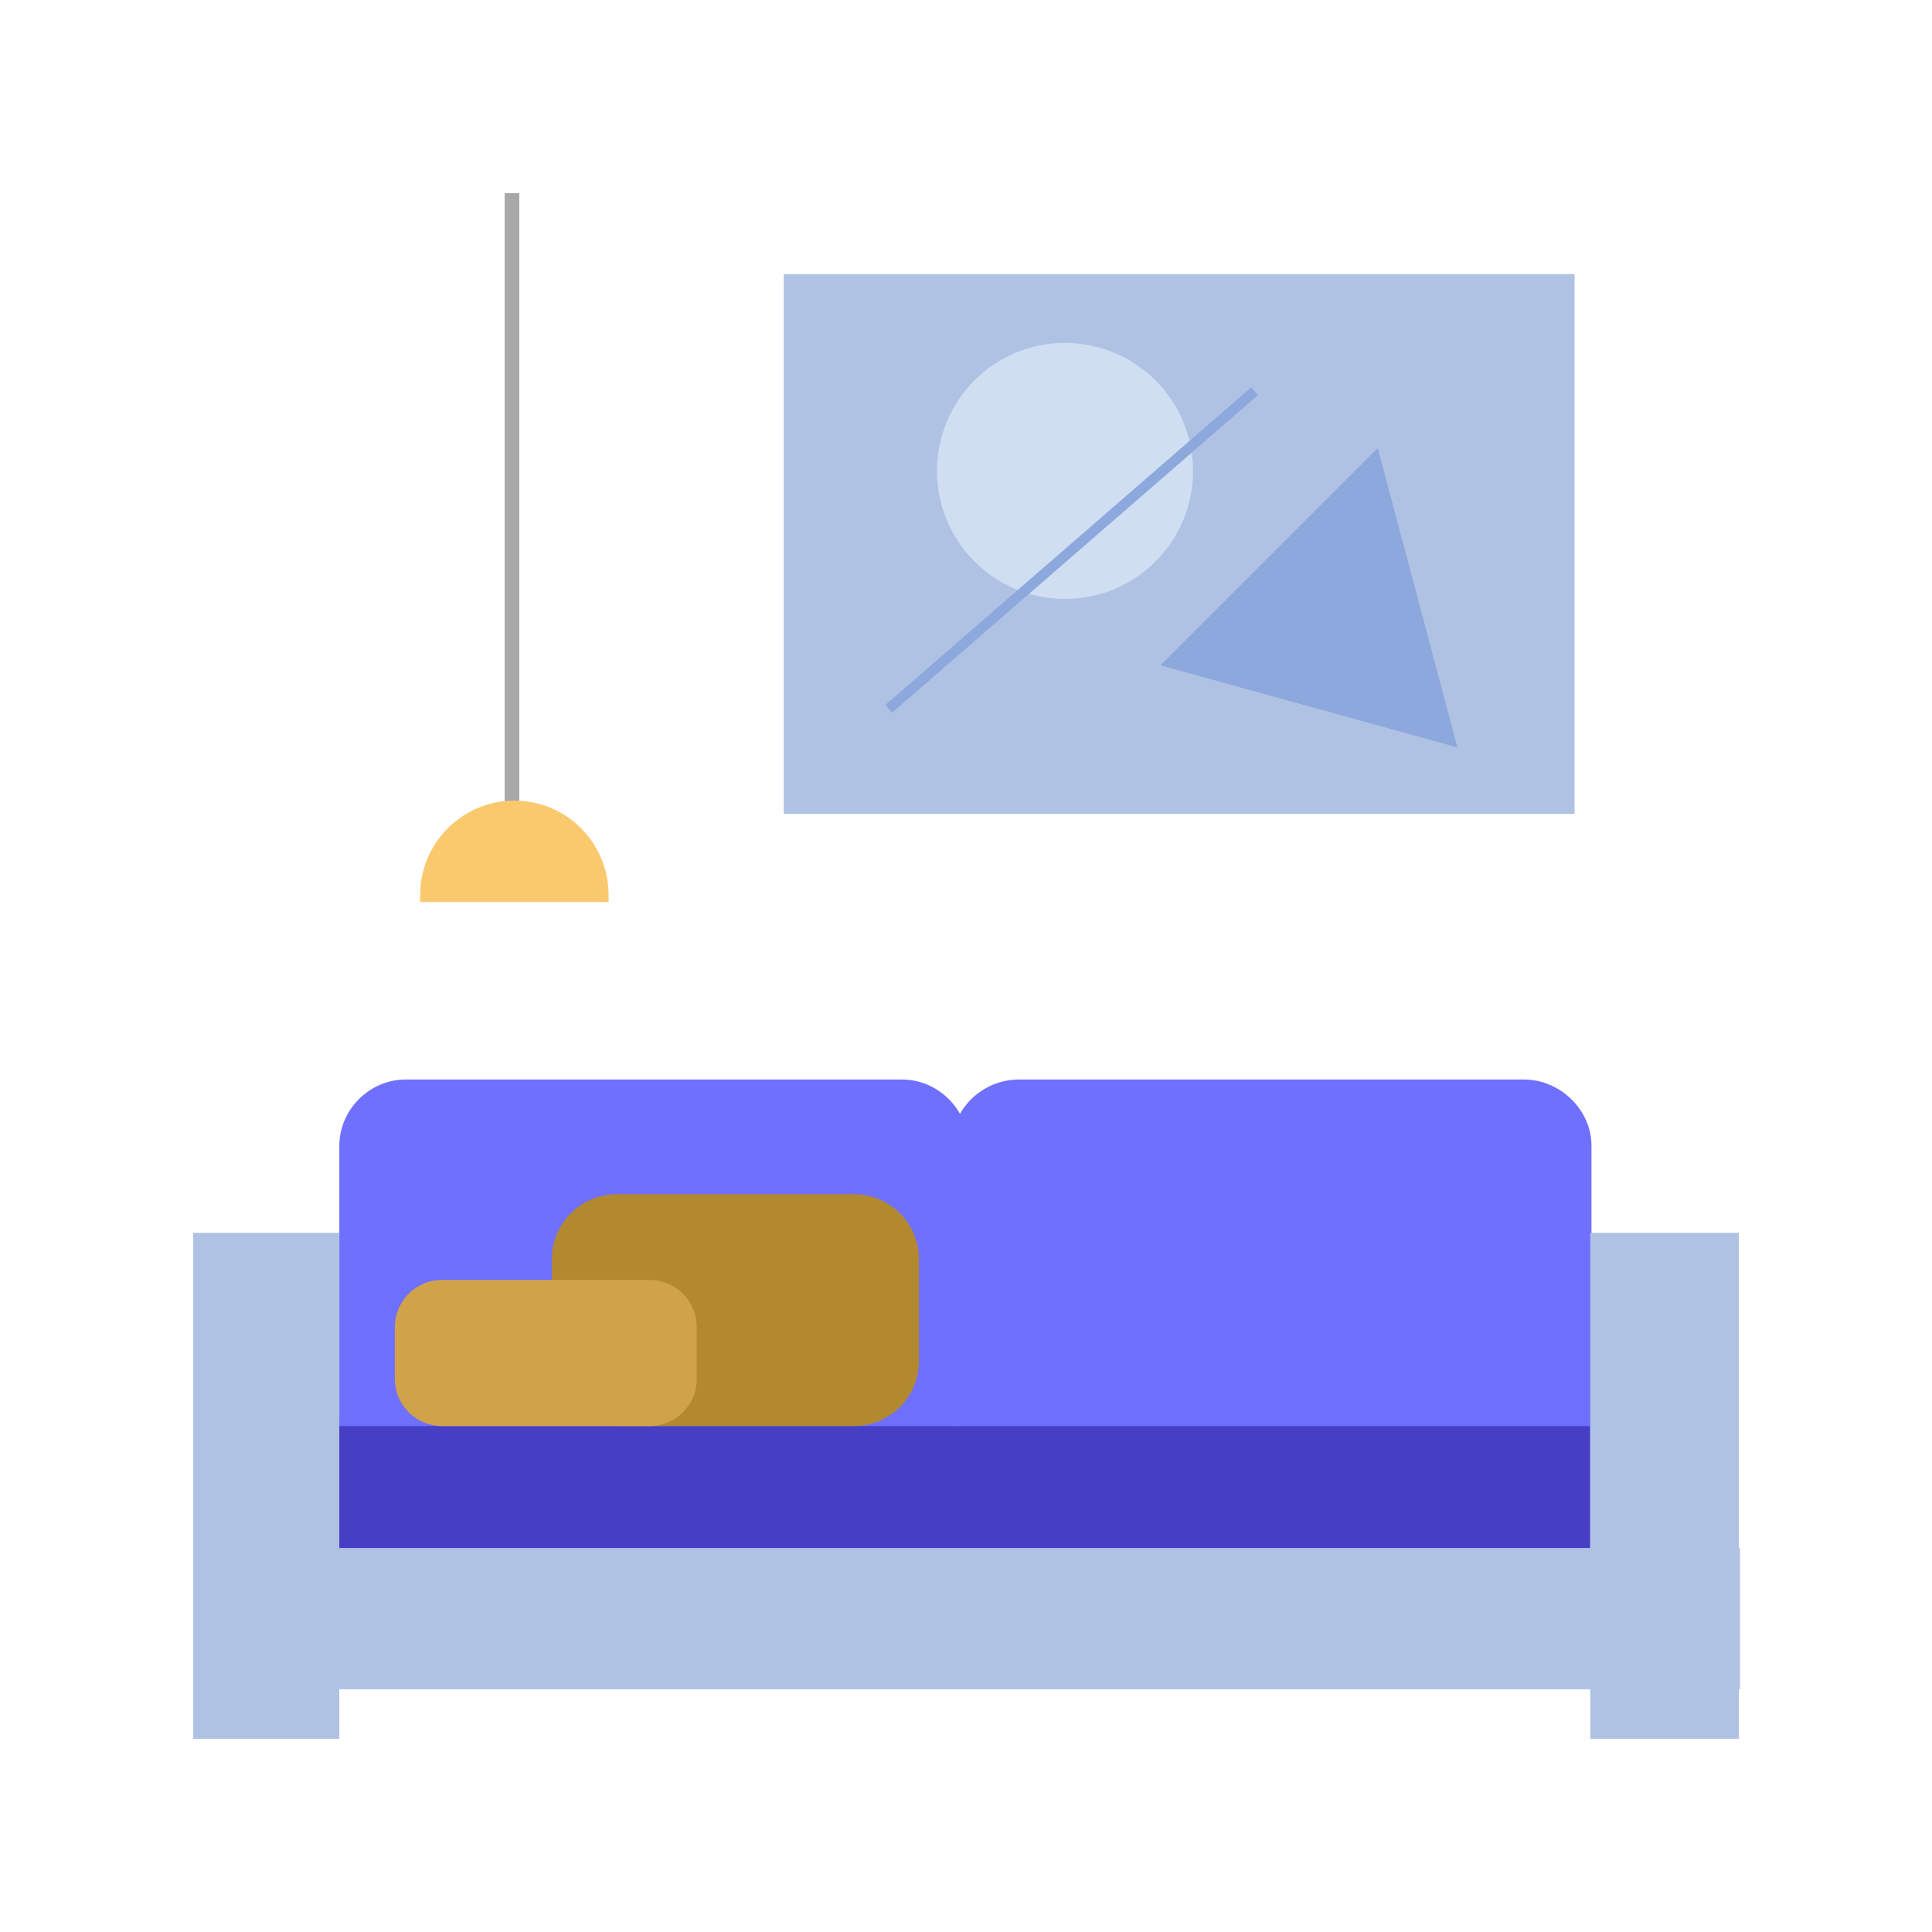 <?xml version="1.0" encoding="utf-8"?>
<!-- Generator: Adobe Illustrator 27.8.0, SVG Export Plug-In . SVG Version: 6.00 Build 0)  -->
<svg version="1.1" id="Ebene_1" xmlns="http://www.w3.org/2000/svg" xmlns:xlink="http://www.w3.org/1999/xlink" x="0px" y="0px"
	 viewBox="0 0 160 160" style="enable-background:new 0 0 160 160;" xml:space="preserve">
<style type="text/css">
	.st0{fill:#463EC5;}
	.st1{fill:#7070FF;}
	.st2{fill:#B0C2E4;}
	.st3{fill:#D0DEF2;}
	.st4{fill:none;stroke:#8DA8DC;stroke-width:0.853;stroke-miterlimit:10;}
	.st5{fill:#8DA8DC;}
	.st6{fill:#B3892F;}
	.st7{fill:#D0A349;}
	.st8{fill:#FAC96E;}
	.st9{fill:none;stroke:#A8A8A8;stroke-width:1.214;stroke-miterlimit:10;}
</style>
<rect x="27.7" y="117.4" class="st0" width="52.2" height="11.3"/>
<path class="st1" d="M80.2,118.1H28.1V94.9c0-3,2.5-5.5,5.5-5.5h41.1c3,0,5.5,2.5,5.5,5.5V118.1z"/>
<rect x="79.3" y="117.4" class="st0" width="52.4" height="11.3"/>
<path class="st1" d="M131.8,118.1h-53V94.9c0-3,2.5-5.5,5.6-5.5h41.8c3,0,5.6,2.5,5.6,5.5v23.2H131.8z"/>
<rect x="16.1" y="128.2" class="st2" width="128" height="11.7"/>
<rect x="16" y="102.1" class="st2" width="12.1" height="41.9"/>
<rect x="131.7" y="102.1" class="st2" width="12.3" height="41.9"/>
<rect x="64.9" y="22.7" class="st2" width="65.5" height="44.7"/>
<circle class="st3" cx="88.2" cy="39" r="10.6"/>
<line class="st4" x1="73.6" y1="58.7" x2="103.9" y2="32.4"/>
<polygon class="st5" points="96.1,55.1 114.1,37.1 120.7,61.9 "/>
<path class="st6" d="M70.7,118.1H51.1c-3,0-5.4-2.4-5.4-5.4v-8.4c0-3,2.4-5.4,5.4-5.4h19.6c3,0,5.4,2.4,5.4,5.4v8.4
	C76.1,115.7,73.7,118.1,70.7,118.1z"/>
<path class="st7" d="M53.8,118.1H36.6c-2.1,0-3.9-1.7-3.9-3.9v-4.3c0-2.1,1.7-3.9,3.9-3.9h17.2c2.1,0,3.9,1.7,3.9,3.9v4.3
	C57.7,116.4,55.9,118.1,53.8,118.1z"/>
<line class="st9" x1="42.4" y1="16" x2="42.4" y2="67.1"/>
<path class="st8" d="M50.4,74.7c0-0.2,0-0.4,0-0.6c0-4.3-3.5-7.8-7.8-7.8s-7.8,3.5-7.8,7.8c0,0.2,0,0.4,0,0.6H50.4z"/>
</svg>
